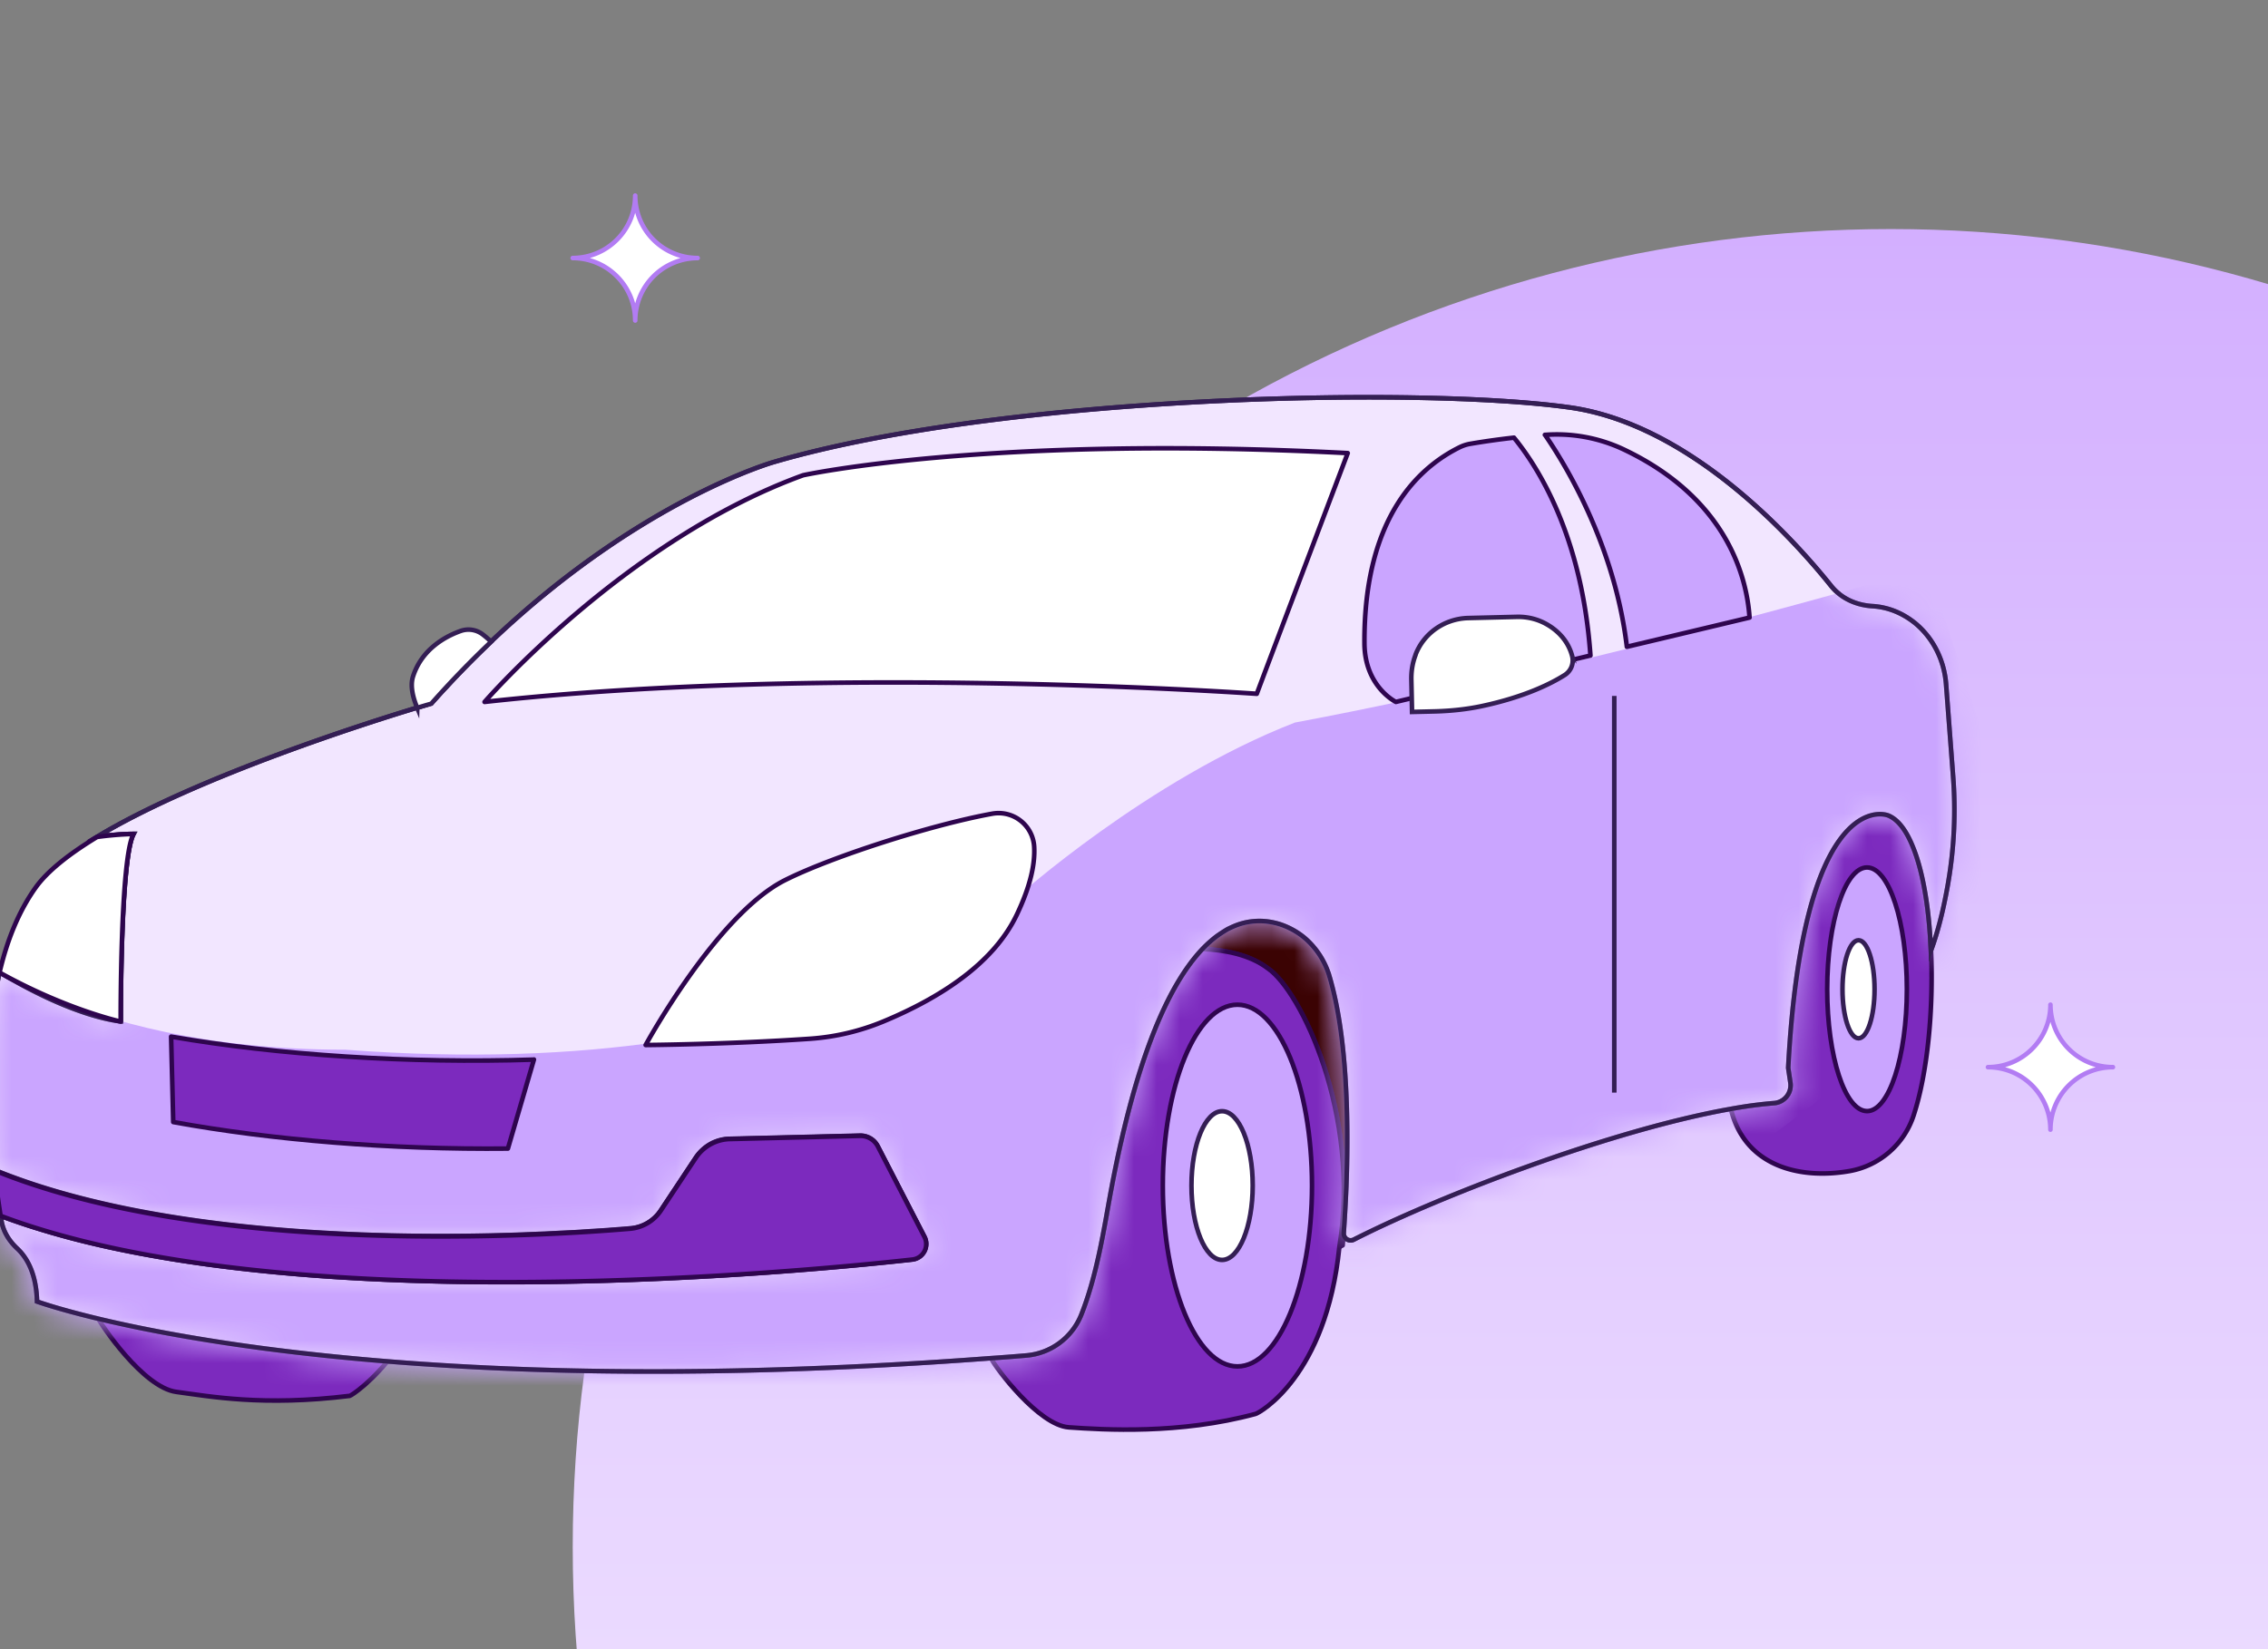 <svg xmlns="http://www.w3.org/2000/svg" width="99" height="72" fill="none" viewBox="0 0 99 72"><rect x="0" y="0" width="99" height="72" fill="#808080" stroke="none"/><g clip-path="url(#a)"><circle cx="82.54" cy="67.54" r="57.54" fill="url(#b)"/><path fill="#7C2ABE" stroke="#2E054E" stroke-linejoin="round" stroke-width=".2" d="M19.51 52.898c-.571 5.653-4.08 8.002-4.244 8.043-3.78.466-6.132.02-7.571-.173s-3.297-2.928-3.503-3.37c.51-.036 1.132.279 1.651.232 1.075-.082 1.996-.781 2.402-1.78.674-1.686.988-3.734 1.245-5.133 1.09-5.977 2.54-9.253 4.043-10.832.91.036 2.052.226 2.865.854 1.42.967 4.048 6.357 3.112 12.16Z"/><path fill="#CAA5FF" stroke="#2E054E" stroke-linejoin="round" stroke-width=".2" d="M15.06 58.109c1.799 0 3.257-3.535 3.257-7.896s-1.458-7.896-3.256-7.896c-1.799 0-3.256 3.535-3.256 7.896s1.457 7.895 3.256 7.895Z"/><path fill="#CAA5FF" stroke="#341E54" stroke-miterlimit="10" stroke-width=".2" d="M14.392 53.459c.739 0 1.337-1.454 1.337-3.246s-.598-3.246-1.337-3.246-1.337 1.453-1.337 3.246.598 3.246 1.337 3.246Z"/><path fill="#3B0303" stroke="#2E054E" stroke-linejoin="round" stroke-width=".2" d="M58.798 50.376c0 .5-.02.983-.036 1.44-.03.746-.072 1.436-.113 2.017v.02c-.015.186-.026.35-.041.515l-.139.077c.936-5.802-1.692-11.193-3.112-12.16-.818-.627-1.954-.818-2.865-.854.211-.22.417-.4.628-.56q.239-.17.468-.304c.103-.051.21-.103.314-.144a2.77 2.77 0 0 1 1.728-.139q.108.025.216.057c.396.123.761.324 1.085.586q.079.063.15.134a3.5 3.5 0 0 1 .956 1.564c.659 2.217.808 5.19.772 7.751z"/><path stroke="#2E054E" stroke-miterlimit="10" stroke-width=".2" d="M53.114 40.871q.239-.178.468-.303c-.149.087-.308.19-.468.303ZM55.619 40.28a2.84 2.84 0 0 0-1.728.139 2.73 2.73 0 0 1 1.728-.14ZM58.798 50.377c0 .498-.02.982-.036 1.44.016-.458.031-.942.036-1.44Z"/><path fill="#7C2ABE" stroke="#2E054E" stroke-linejoin="round" stroke-width=".2" d="M75.551 48.406c.607 2.536 3.04 3.097 5.185 2.721A3.61 3.61 0 0 0 83.53 48.7c.612-1.862.875-4.655.761-7.196-.072-1.754-.329-3.384-.771-4.495-.273-.7-.628-1.194-1.055-1.394-.478-.221-2.34-1.24-2.787-.725-1.21 1.393-4.599 5.004-2.722 7.571.695.951.931 2.999 1.096 4.161l.098.659a.78.78 0 0 1-.705.88q-.873.068-1.893.251z"/><path fill="#CAA5FF" stroke="#2E054E" stroke-linejoin="round" stroke-width=".2" d="M81.497 48.51c.96 0 1.739-2.382 1.739-5.32 0-2.937-.779-5.318-1.739-5.318s-1.738 2.381-1.738 5.319c0 2.937.778 5.318 1.738 5.318Z"/><path fill="#7C2ABE" stroke="#2E054E" stroke-linejoin="round" stroke-width=".2" d="M58.464 54.445c-.571 5.653-3.493 7.243-3.658 7.284-3.317.9-6.614.694-8.157.586-1.302-.093-3.184-2.577-3.39-3.02.509-.035 1.018-.071 1.538-.118 1.075-.082 1.995-.782 2.402-1.78.674-1.686.987-3.734 1.245-5.133 1.09-5.977 2.54-9.253 4.043-10.832.91.036 2.052.226 2.865.853 1.42.968 4.048 6.358 3.112 12.16Z"/><path fill="#F2E6FF" stroke="#341E54" stroke-miterlimit="10" stroke-width=".2" d="M85.046 38.5c-.252 1.481-.55 2.448-.761 3.004-.072-1.76-.324-3.385-.772-4.496-.272-.694-.622-1.193-1.049-1.389-.478-.221-3.786-.679-4.408 11.002l.098.659a.78.78 0 0 1-.705.88c-.581.046-1.219.128-1.893.252-5.144.905-12.622 3.754-16.465 5.709a.302.302 0 0 1-.437-.267v-.021c.041-.586.082-1.27.113-2.016.016-.458.031-.942.036-1.44.031-2.562-.113-5.535-.771-7.752a3.5 3.5 0 0 0-1.106-1.697 3.3 3.3 0 0 0-1.086-.587c-.072-.02-.139-.041-.216-.056a2.84 2.84 0 0 0-1.728.138c-.103.042-.21.093-.314.144a7 7 0 0 0-.468.304c-.21.16-.416.34-.627.56-1.502 1.58-2.953 4.856-4.043 10.833-.257 1.404-.571 3.446-1.245 5.134a2.84 2.84 0 0 1-2.402 1.78 84 84 0 0 1-1.538.118C14.3 61.476 1.616 56.822 1.616 56.822c-.031-1.276-.479-1.955-.86-2.31-.354-.33-.617-.746-.694-1.22q-.013-.1-.036-.21c.936.35 1.93.658 2.973.941 1.04.278 2.135.52 3.256.726.448.082.9.164 1.358.236 12.34 1.98 28.147.453 32.205 0a.687.687 0 0 0 .535-.993l-.52-1.003-1.517-2.937a1 1 0 0 0-.134-.2.85.85 0 0 0-.643-.273l-5.684.139a1.78 1.78 0 0 0-1.193.483q-.163.148-.288.335l-1.528 2.304c-.036.057-.077.108-.118.165a4 4 0 0 1-.139.144 1.73 1.73 0 0 1-1.075.478q-.132.013-.288.026-.308.021-.684.051-.186.013-.396.026c-.273.016-.571.036-.885.057-.164.01-.324.02-.499.025-.334.016-.684.036-1.054.052h-.01l-1.163.046c-6.172.2-15.935-.036-22.781-2.834-.278-2.356-.448-5.684.231-8.631 3.349 2.021 5.288 2.145 5.288 2.145s-.026-7.12.56-8.184c0 0-.365 0-.946.052-.195.015-.406.04-.643.072 4.31-2.603 11.8-4.98 13.976-5.638l.606-.185c.222-.247.438-.489.659-.72a42 42 0 0 1 1.954-1.98c6.502-6.188 12.335-7.834 12.335-7.834 9.855-2.88 28.002-3.323 34.725-2.387 5.247.725 9.727 5.668 11.434 7.798.443.55 1.101.838 1.8.88.757.046 1.369.35 1.842.725.813.658 1.296 1.646 1.373 2.69l.304 3.991a18.8 18.8 0 0 1-.206 4.625z"/><mask id="c" width="87" height="43" x="-1" y="17" maskUnits="userSpaceOnUse" style="mask-type:alpha"><path fill="#fff" stroke="#341E54" stroke-miterlimit="10" stroke-width=".2" d="M85.046 38.5c-.252 1.481-.55 2.448-.761 3.004-.072-1.76-.324-3.385-.772-4.496-.272-.694-.622-1.193-1.049-1.389-.478-.221-3.786-.679-4.408 11.002l.098.659a.78.78 0 0 1-.705.88c-.581.046-1.219.128-1.893.252-5.144.905-12.622 3.754-16.465 5.709a.302.302 0 0 1-.437-.267v-.021c.041-.586.082-1.27.113-2.016.016-.458.031-.942.036-1.44.031-2.562-.113-5.535-.771-7.752a3.5 3.5 0 0 0-1.106-1.697 3.3 3.3 0 0 0-1.086-.587c-.072-.02-.139-.041-.216-.056a2.84 2.84 0 0 0-1.728.138c-.103.042-.21.093-.314.144a7 7 0 0 0-.468.304c-.21.16-.416.34-.627.56-1.502 1.58-2.953 4.856-4.043 10.833-.257 1.404-.571 3.446-1.245 5.134a2.84 2.84 0 0 1-2.402 1.78 84 84 0 0 1-1.538.118C14.3 61.476 1.616 56.822 1.616 56.822c-.031-1.276-.479-1.955-.86-2.31-.354-.33-.617-.746-.694-1.22q-.013-.1-.036-.21c.936.35 1.93.658 2.973.941 1.04.278 2.135.52 3.256.726.448.082.9.164 1.358.236 12.34 1.98 28.147.453 32.205 0a.687.687 0 0 0 .535-.993l-.52-1.003-1.517-2.937a1 1 0 0 0-.134-.2.85.85 0 0 0-.643-.273l-5.684.139a1.78 1.78 0 0 0-1.193.483q-.163.148-.288.335l-1.528 2.304c-.036.057-.077.108-.118.165a4 4 0 0 1-.139.144 1.73 1.73 0 0 1-1.075.478q-.132.013-.288.026-.308.021-.684.051-.186.013-.396.026c-.273.016-.571.036-.885.057-.164.01-.324.02-.499.025-.334.016-.684.036-1.054.052h-.01l-1.163.046c-6.172.2-15.935-.036-22.781-2.834-.278-2.356-.448-5.684.231-8.631 3.349 2.021 5.288 2.145 5.288 2.145s-.026-7.12.56-8.184c0 0-.365 0-.946.052-.195.015-.406.04-.643.072 4.31-2.603 11.8-4.98 13.976-5.638l.606-.185c.222-.247.438-.489.659-.72a42 42 0 0 1 1.954-1.98c6.502-6.188 12.335-7.834 12.335-7.834 9.855-2.88 28.002-3.323 34.725-2.387 5.247.725 9.727 5.668 11.434 7.798.443.55 1.101.838 1.8.88.757.046 1.369.35 1.842.725.813.658 1.296 1.646 1.373 2.69l.304 3.991a18.8 18.8 0 0 1-.206 4.625z"/></mask><g mask="url(#c)"><path fill="#CAA5FF" d="M-2.102 40.945s5.019 4.884 17.179 4.884c21.707 1.63 29.282-6.638 29.282-6.638s5.73-5.144 12.162-7.645c13.004-2.435 27.638-6.769 27.638-6.769l6.027 18.298-9.518 3.982-21.839 16.548H-3.368z"/></g><path stroke="#341E54" stroke-miterlimit="10" stroke-width=".2" d="M85.046 38.5c-.252 1.481-.55 2.448-.761 3.004-.072-1.76-.324-3.385-.772-4.496-.272-.694-.622-1.193-1.049-1.389-.478-.221-3.786-.679-4.408 11.002l.098.659a.78.78 0 0 1-.705.88c-.581.046-1.219.128-1.893.252-5.144.905-12.622 3.754-16.465 5.709a.302.302 0 0 1-.437-.267v-.021c.041-.586.082-1.27.113-2.016.016-.458.031-.942.036-1.44.031-2.562-.113-5.535-.771-7.752a3.5 3.5 0 0 0-1.106-1.697 3.3 3.3 0 0 0-1.086-.587c-.072-.02-.139-.041-.216-.056a2.84 2.84 0 0 0-1.728.138c-.103.042-.21.093-.314.144a7 7 0 0 0-.468.304c-.21.16-.416.34-.627.56-1.502 1.58-2.953 4.856-4.043 10.833-.257 1.404-.571 3.446-1.245 5.134a2.84 2.84 0 0 1-2.402 1.78 84 84 0 0 1-1.538.118C14.3 61.476 1.616 56.822 1.616 56.822c-.031-1.276-.479-1.955-.86-2.31-.354-.33-.617-.746-.694-1.22q-.013-.1-.036-.21c.936.35 1.93.658 2.973.941 1.04.278 2.135.52 3.256.726.448.082.9.164 1.358.236 12.34 1.98 28.147.453 32.205 0a.687.687 0 0 0 .535-.993l-.52-1.003-1.517-2.937a1 1 0 0 0-.134-.2.85.85 0 0 0-.643-.273l-5.684.139a1.78 1.78 0 0 0-1.193.483q-.163.148-.288.335l-1.528 2.304c-.036.057-.077.108-.118.165a4 4 0 0 1-.139.144 1.73 1.73 0 0 1-1.075.478q-.132.013-.288.026-.308.021-.684.051-.186.013-.396.026c-.273.016-.571.036-.885.057-.164.01-.324.02-.499.025-.334.016-.684.036-1.054.052h-.01l-1.163.046c-6.172.2-15.935-.036-22.781-2.834-.278-2.356-.448-5.684.231-8.631 3.349 2.021 5.288 2.145 5.288 2.145s-.026-7.12.56-8.184c0 0-.365 0-.946.052-.195.015-.406.04-.643.072 4.31-2.603 11.8-4.98 13.976-5.638l.606-.185c.222-.247.438-.489.659-.72a42 42 0 0 1 1.954-1.98c6.502-6.188 12.335-7.834 12.335-7.834 9.855-2.88 28.002-3.323 34.725-2.387 5.247.725 9.727 5.668 11.434 7.798.443.55 1.101.838 1.8.88.757.046 1.369.35 1.842.725.813.658 1.296 1.646 1.373 2.69l.304 3.991a18.8 18.8 0 0 1-.206 4.625z"/><path fill="#CAA5FF" stroke="#2E054E" stroke-linejoin="round" stroke-width=".2" d="M54.014 59.655c1.798 0 3.256-3.535 3.256-7.895s-1.458-7.896-3.256-7.896-3.256 3.535-3.256 7.896 1.458 7.895 3.256 7.895Z"/><path fill="#fff" stroke="#2E054E" stroke-linejoin="round" stroke-width=".2" d="M28.188 45.624s3.56-.026 7.16-.273a10.2 10.2 0 0 0 3.225-.761c2.444-1.019 4.79-2.51 5.813-4.66.601-1.26.802-2.233.756-2.979a1.556 1.556 0 0 0-1.842-1.424c-2.695.493-7.036 1.892-9.047 2.906-2.968 1.502-6.07 7.19-6.07 7.19zM-.02 42.46c2.922 1.626 5.288 2.14 5.288 2.14s-.026-7.134.56-8.188c0 0-.652 0-1.589.128-1.198.726-2.15 1.471-2.674 2.197-.767 1.07-1.266 2.355-1.585 3.718zM54.858 30.29s-18.635-1.322-33.706.355c0 0 6.126-7.073 13.903-9.896 0 0 8.045-1.775 23.774-.967 0 0-2.458 6.486-3.97 10.508Z"/><path fill="#CAA5FF" stroke="#2E054E" stroke-linejoin="round" stroke-width=".2" d="M59.559 28.084c.01 1.903 1.373 2.561 1.373 2.561.335-.082 4.47-1.065 8.492-2.026-.365-5.226-2.294-8.235-3.338-9.511a33 33 0 0 0-1.903.267 1.7 1.7 0 0 0-.453.144c-1.687.829-4.202 2.943-4.171 8.565ZM67.44 18.985c.848 1.229 3.04 4.778 3.574 9.253 2.232-.53 4.254-1.013 5.355-1.276-.114-1.733-.972-5.23-5.57-7.376a6.85 6.85 0 0 0-3.344-.601h-.02z"/><path fill="#fff" stroke="#341E54" stroke-miterlimit="10" stroke-width=".2" d="M61.786 28.598s.005-.02.01-.031c.366-.941 1.281-1.558 2.29-1.584l2.129-.052c.458-.01.91.098 1.311.33.438.252.916.684 1.101 1.383a.755.755 0 0 1-.329.828c-.56.355-1.728.957-3.652 1.363-.643.134-1.296.201-1.955.222l-1.054.025-.03-1.378c-.011-.376.046-.751.18-1.101zM18.214 30.902c.391-.118.612-.18.612-.18a43 43 0 0 1 2.613-2.705 4 4 0 0 0-.37-.32 1.02 1.02 0 0 0-.967-.148c-.633.226-1.692.776-2.078 2-.113.37-.026.844.19 1.358z"/><path fill="#7C2ABE" stroke="#2E054E" stroke-linejoin="round" stroke-width=".2" d="M-.252 51.087c.093.792.196 1.476.278 1.995 12.263 4.624 34.828 2.459 39.797 1.909a.68.68 0 0 0 .53-.993l-2.032-3.945a.85.85 0 0 0-.782-.463l-5.684.139a1.84 1.84 0 0 0-1.481.818l-1.528 2.304a1.8 1.8 0 0 1-1.337.792c-3.704.314-18.44 1.265-27.766-2.551z"/><path stroke="#341E54" stroke-miterlimit="10" stroke-width=".2" d="M70.464 30.383v17.319"/><path fill="#7C2ABE" stroke="#2E054E" stroke-linejoin="round" stroke-width=".2" d="m23.307 46.256-1.137 3.889c-5.082.051-10.267-.365-14.608-1.158l-.093-3.729c4.691.808 10.365 1.178 15.833 1.003z"/><path fill="#fff" stroke="#341E54" stroke-miterlimit="10" stroke-width=".2" d="M53.345 55.006c.739 0 1.337-1.454 1.337-3.246s-.598-3.246-1.337-3.246c-.738 0-1.337 1.453-1.337 3.246s.599 3.246 1.337 3.246ZM81.126 45.33c.387 0 .7-.958.7-2.14 0-1.181-.313-2.14-.7-2.14s-.7.959-.7 2.14.314 2.14.7 2.14Z"/><path fill="#fff" stroke="#B27CF3" stroke-linecap="round" stroke-linejoin="round" stroke-width=".2" d="M30.453 11.265a2.727 2.727 0 0 0-2.726 2.727c0-1.5-1.215-2.727-2.727-2.727 1.5 0 2.727-1.214 2.727-2.726a2.72 2.72 0 0 0 2.726 2.726M92.23 46.59a2.727 2.727 0 0 0-2.727 2.728c0-1.5-1.214-2.727-2.726-2.727 1.5 0 2.727-1.215 2.727-2.727a2.72 2.72 0 0 0 2.726 2.727"/></g><defs><linearGradient id="b" x1="82.54" x2="82.54" y1="10" y2="125.08" gradientUnits="userSpaceOnUse"><stop stop-color="#D3AFFF"/><stop offset="1" stop-color="#fff"/></linearGradient><clipPath id="a"><path fill="#fff" d="M0 0h99v72H0z"/></clipPath></defs></svg>